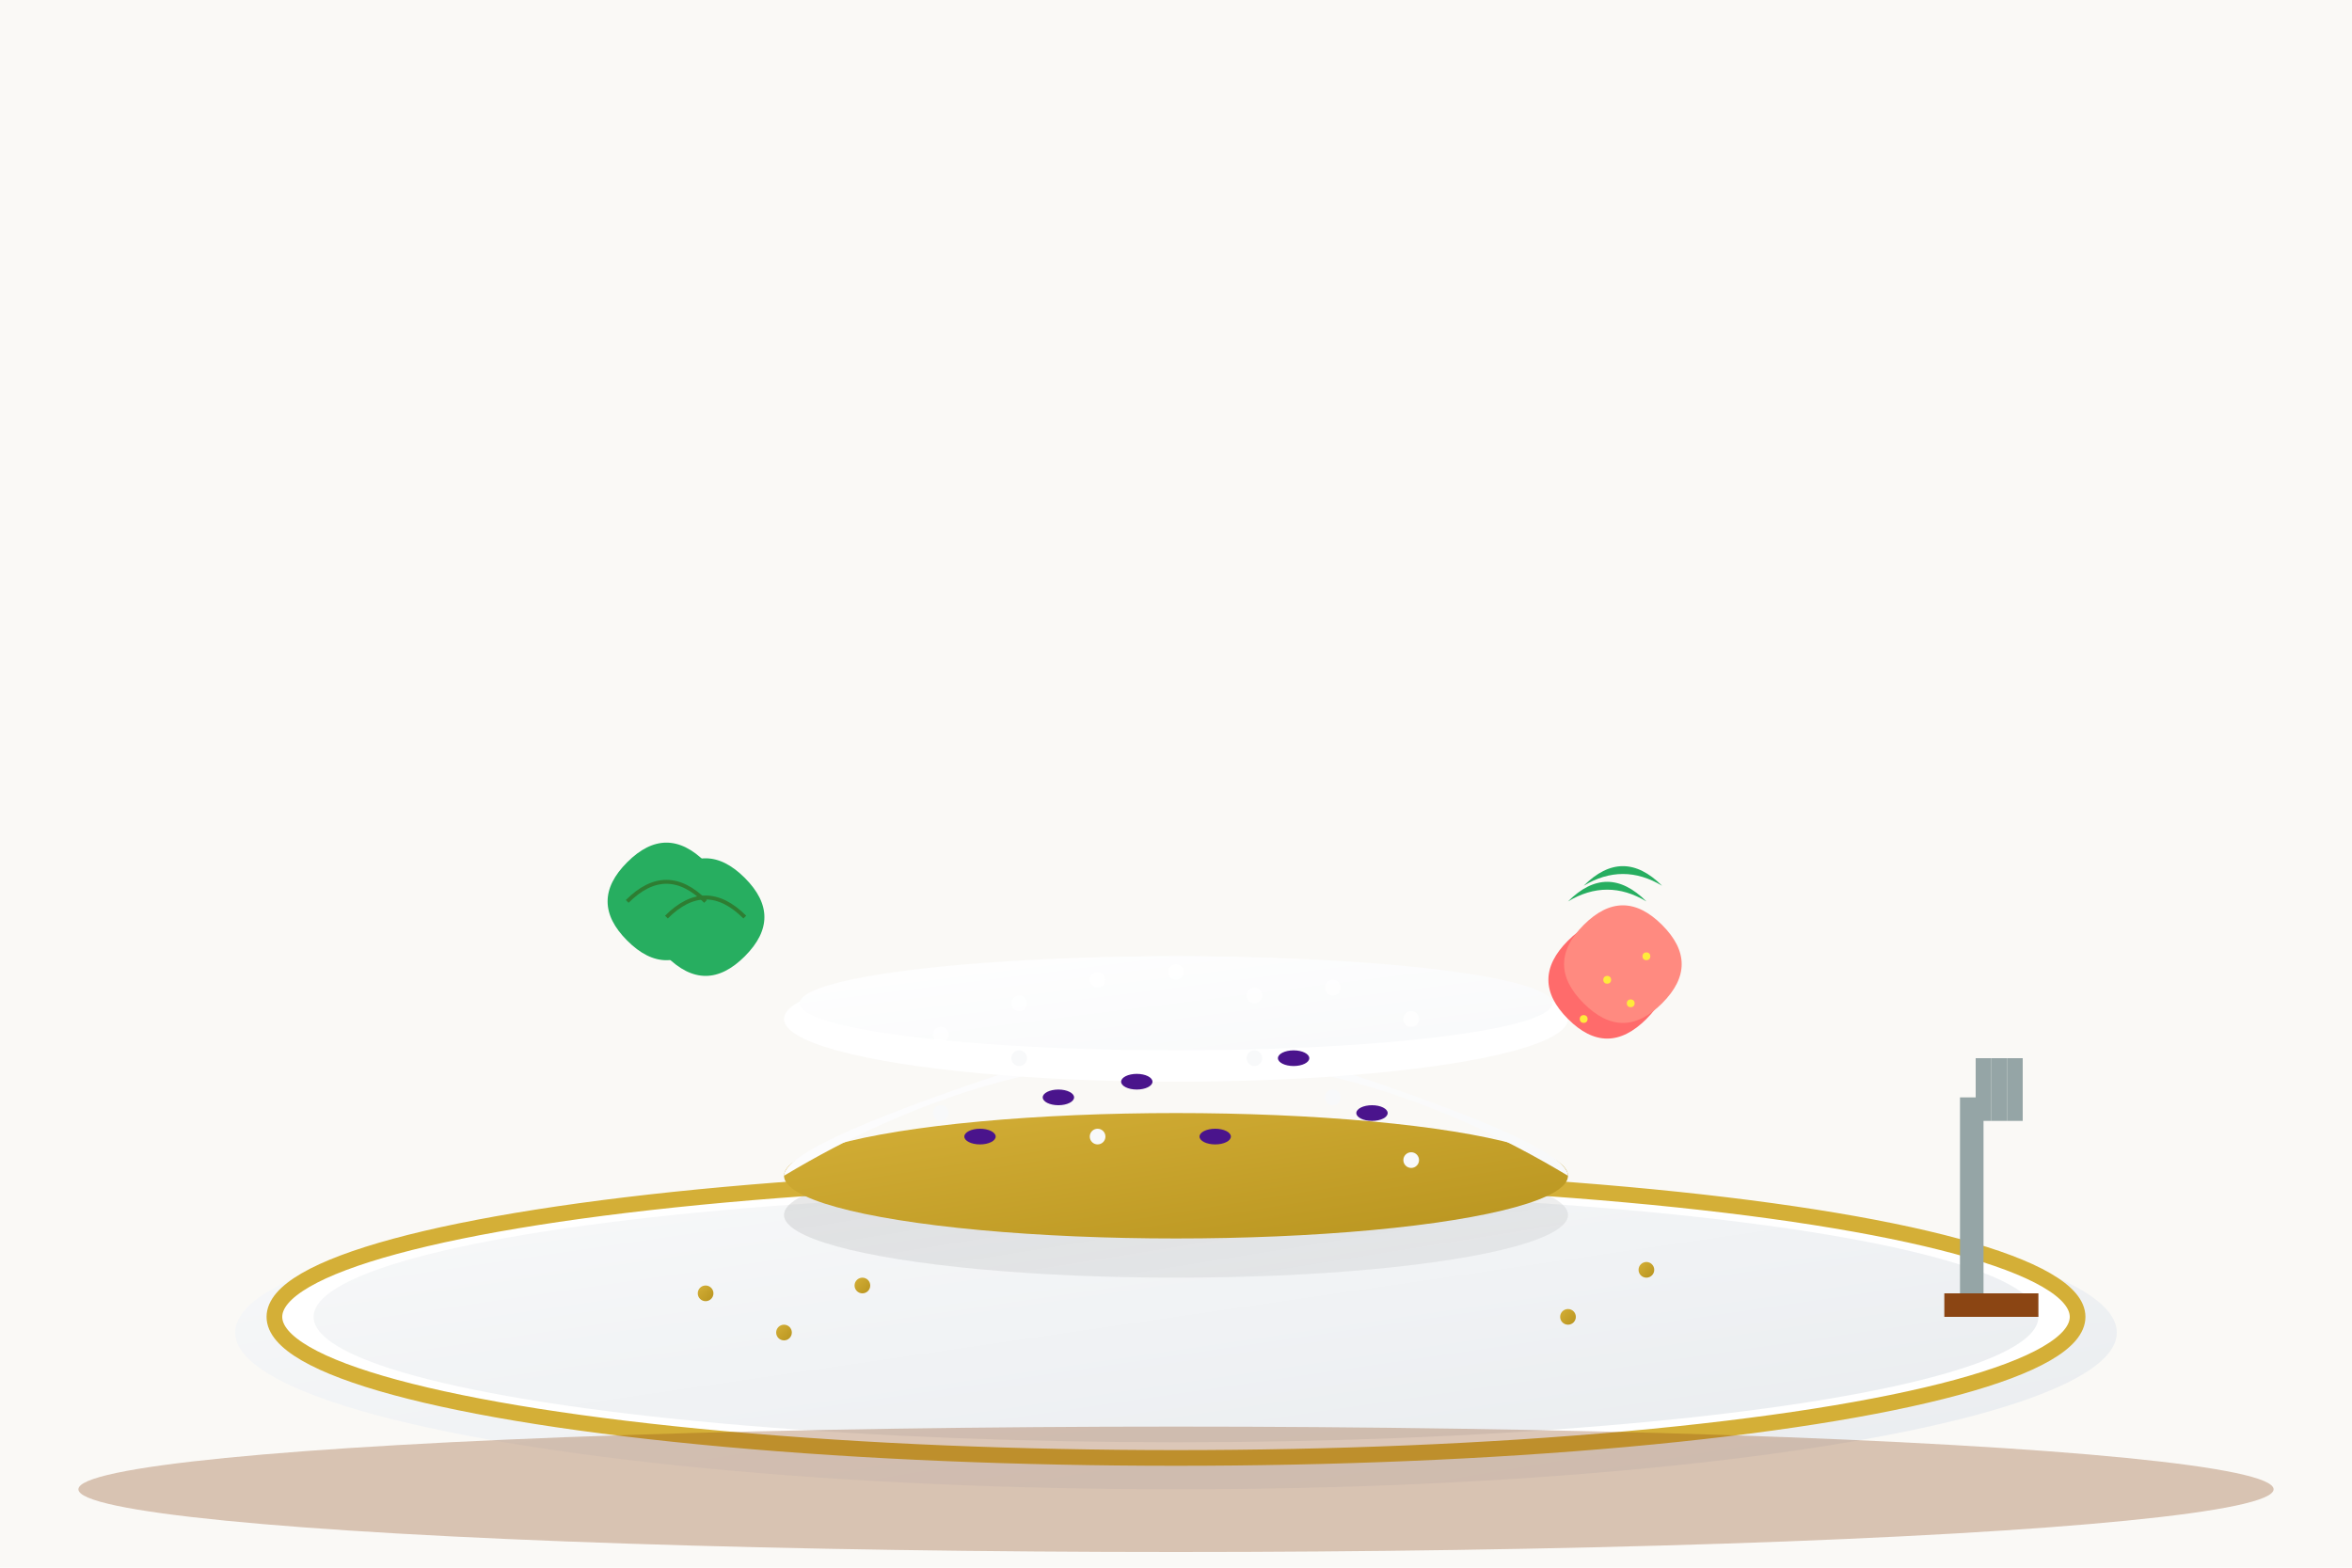 <svg xmlns="http://www.w3.org/2000/svg" viewBox="0 0 300 200" width="300" height="200">
    <defs>
        <linearGradient id="plateGradient" x1="0%" y1="0%" x2="100%" y2="100%">
            <stop offset="0%" style="stop-color:#f8f9fa;stop-opacity:1" />
            <stop offset="100%" style="stop-color:#e9ecef;stop-opacity:1" />
        </linearGradient>
        <linearGradient id="sernikGradient" x1="0%" y1="0%" x2="100%" y2="100%">
            <stop offset="0%" style="stop-color:#fff;stop-opacity:1" />
            <stop offset="100%" style="stop-color:#f8f9fa;stop-opacity:1" />
        </linearGradient>
        <linearGradient id="crustGradient" x1="0%" y1="0%" x2="100%" y2="100%">
            <stop offset="0%" style="stop-color:#d4af37;stop-opacity:1" />
            <stop offset="100%" style="stop-color:#b8941f;stop-opacity:1" />
        </linearGradient>
        <linearGradient id="shadowGradient" x1="0%" y1="0%" x2="100%" y2="100%">
            <stop offset="0%" style="stop-color:#000;stop-opacity:0.1" />
            <stop offset="100%" style="stop-color:#000;stop-opacity:0.05" />
        </linearGradient>
    </defs>
    
    <!-- Background -->
    <rect width="300" height="200" fill="#faf9f6"/>
    
    <!-- Plate -->
    <ellipse cx="150" cy="170" rx="120" ry="20" fill="url(#plateGradient)"/>
    <ellipse cx="150" cy="168" rx="115" ry="18" fill="#fff"/>
    <ellipse cx="150" cy="168" rx="110" ry="16" fill="url(#plateGradient)"/>
    
    <!-- Plate rim -->
    <ellipse cx="150" cy="168" rx="115" ry="18" fill="none" stroke="#d4af37" stroke-width="2"/>
    
    <!-- Cheesecake shadow -->
    <ellipse cx="150" cy="155" rx="50" ry="8" fill="url(#shadowGradient)"/>
    
    <!-- Cheesecake crust -->
    <ellipse cx="150" cy="150" rx="50" ry="8" fill="url(#crustGradient)"/>
    
    <!-- Cheesecake main body -->
    <path d="M100 150 Q150 120 200 150 Q200 145 150 130 Q100 145 100 150" fill="url(#sernikGradient)"/>
    
    <!-- Cheesecake top -->
    <ellipse cx="150" cy="130" rx="50" ry="8" fill="#fff"/>
    <ellipse cx="150" cy="128" rx="48" ry="6" fill="url(#sernikGradient)"/>
    
    <!-- Cheesecake texture -->
    <circle cx="130" cy="135" r="1" fill="#f8f9fa"/>
    <circle cx="170" cy="140" r="1" fill="#f8f9fa"/>
    <circle cx="140" cy="145" r="1" fill="#f8f9fa"/>
    <circle cx="160" cy="135" r="1" fill="#f8f9fa"/>
    <circle cx="180" cy="148" r="1" fill="#f8f9fa"/>
    <circle cx="120" cy="142" r="1" fill="#f8f9fa"/>
    
    <!-- Raisins -->
    <ellipse cx="135" cy="140" rx="2" ry="1" fill="#4a148c"/>
    <ellipse cx="165" cy="135" rx="2" ry="1" fill="#4a148c"/>
    <ellipse cx="155" cy="145" rx="2" ry="1" fill="#4a148c"/>
    <ellipse cx="145" cy="138" rx="2" ry="1" fill="#4a148c"/>
    <ellipse cx="175" cy="142" rx="2" ry="1" fill="#4a148c"/>
    <ellipse cx="125" cy="145" rx="2" ry="1" fill="#4a148c"/>
    
    <!-- Powdered sugar dusting -->
    <circle cx="140" cy="125" r="1" fill="#fff" opacity="0.8"/>
    <circle cx="160" cy="127" r="1" fill="#fff" opacity="0.8"/>
    <circle cx="150" cy="124" r="1" fill="#fff" opacity="0.8"/>
    <circle cx="170" cy="126" r="1" fill="#fff" opacity="0.8"/>
    <circle cx="130" cy="128" r="1" fill="#fff" opacity="0.8"/>
    <circle cx="180" cy="130" r="1" fill="#fff" opacity="0.8"/>
    <circle cx="120" cy="132" r="1" fill="#fff" opacity="0.8"/>
    
    <!-- Strawberry garnish -->
    <path d="M200 120 Q205 115 210 120 Q215 125 210 130 Q205 135 200 130 Q195 125 200 120" fill="#ff6b6b"/>
    <path d="M202 118 Q207 113 212 118 Q217 123 212 128 Q207 133 202 128 Q197 123 202 118" fill="#ff8a80"/>
    
    <!-- Strawberry leaves -->
    <path d="M200 115 Q205 110 210 115 Q205 112 200 115" fill="#27ae60"/>
    <path d="M202 113 Q207 108 212 113 Q207 110 202 113" fill="#27ae60"/>
    
    <!-- Strawberry seeds -->
    <circle cx="205" cy="125" r="0.5" fill="#ffeb3b"/>
    <circle cx="208" cy="128" r="0.5" fill="#ffeb3b"/>
    <circle cx="202" cy="130" r="0.5" fill="#ffeb3b"/>
    <circle cx="210" cy="122" r="0.5" fill="#ffeb3b"/>
    
    <!-- Mint leaves -->
    <path d="M80 110 Q85 105 90 110 Q95 115 90 120 Q85 125 80 120 Q75 115 80 110" fill="#27ae60"/>
    <path d="M85 112 Q90 107 95 112 Q100 117 95 122 Q90 127 85 122 Q80 117 85 112" fill="#27ae60"/>
    
    <!-- Mint leaf details -->
    <path d="M80 115 Q85 110 90 115" fill="none" stroke="#2e7d32" stroke-width="0.5"/>
    <path d="M85 117 Q90 112 95 117" fill="none" stroke="#2e7d32" stroke-width="0.5"/>
    
    <!-- Fork -->
    <rect x="250" y="140" width="3" height="25" fill="#95a5a6"/>
    <rect x="252" y="135" width="2" height="8" fill="#95a5a6"/>
    <rect x="254" y="135" width="2" height="8" fill="#95a5a6"/>
    <rect x="256" y="135" width="2" height="8" fill="#95a5a6"/>
    <rect x="248" y="165" width="12" height="3" fill="#8b4513"/>
    
    <!-- Crumbs on plate -->
    <circle cx="90" cy="165" r="1" fill="url(#crustGradient)"/>
    <circle cx="210" cy="162" r="1" fill="url(#crustGradient)"/>
    <circle cx="100" cy="170" r="1" fill="url(#crustGradient)"/>
    <circle cx="200" cy="168" r="1" fill="url(#crustGradient)"/>
    <circle cx="110" cy="164" r="1" fill="url(#crustGradient)"/>
    
    <!-- Table surface -->
    <ellipse cx="150" cy="190" rx="140" ry="8" fill="#8b4513" opacity="0.3"/>
</svg>

